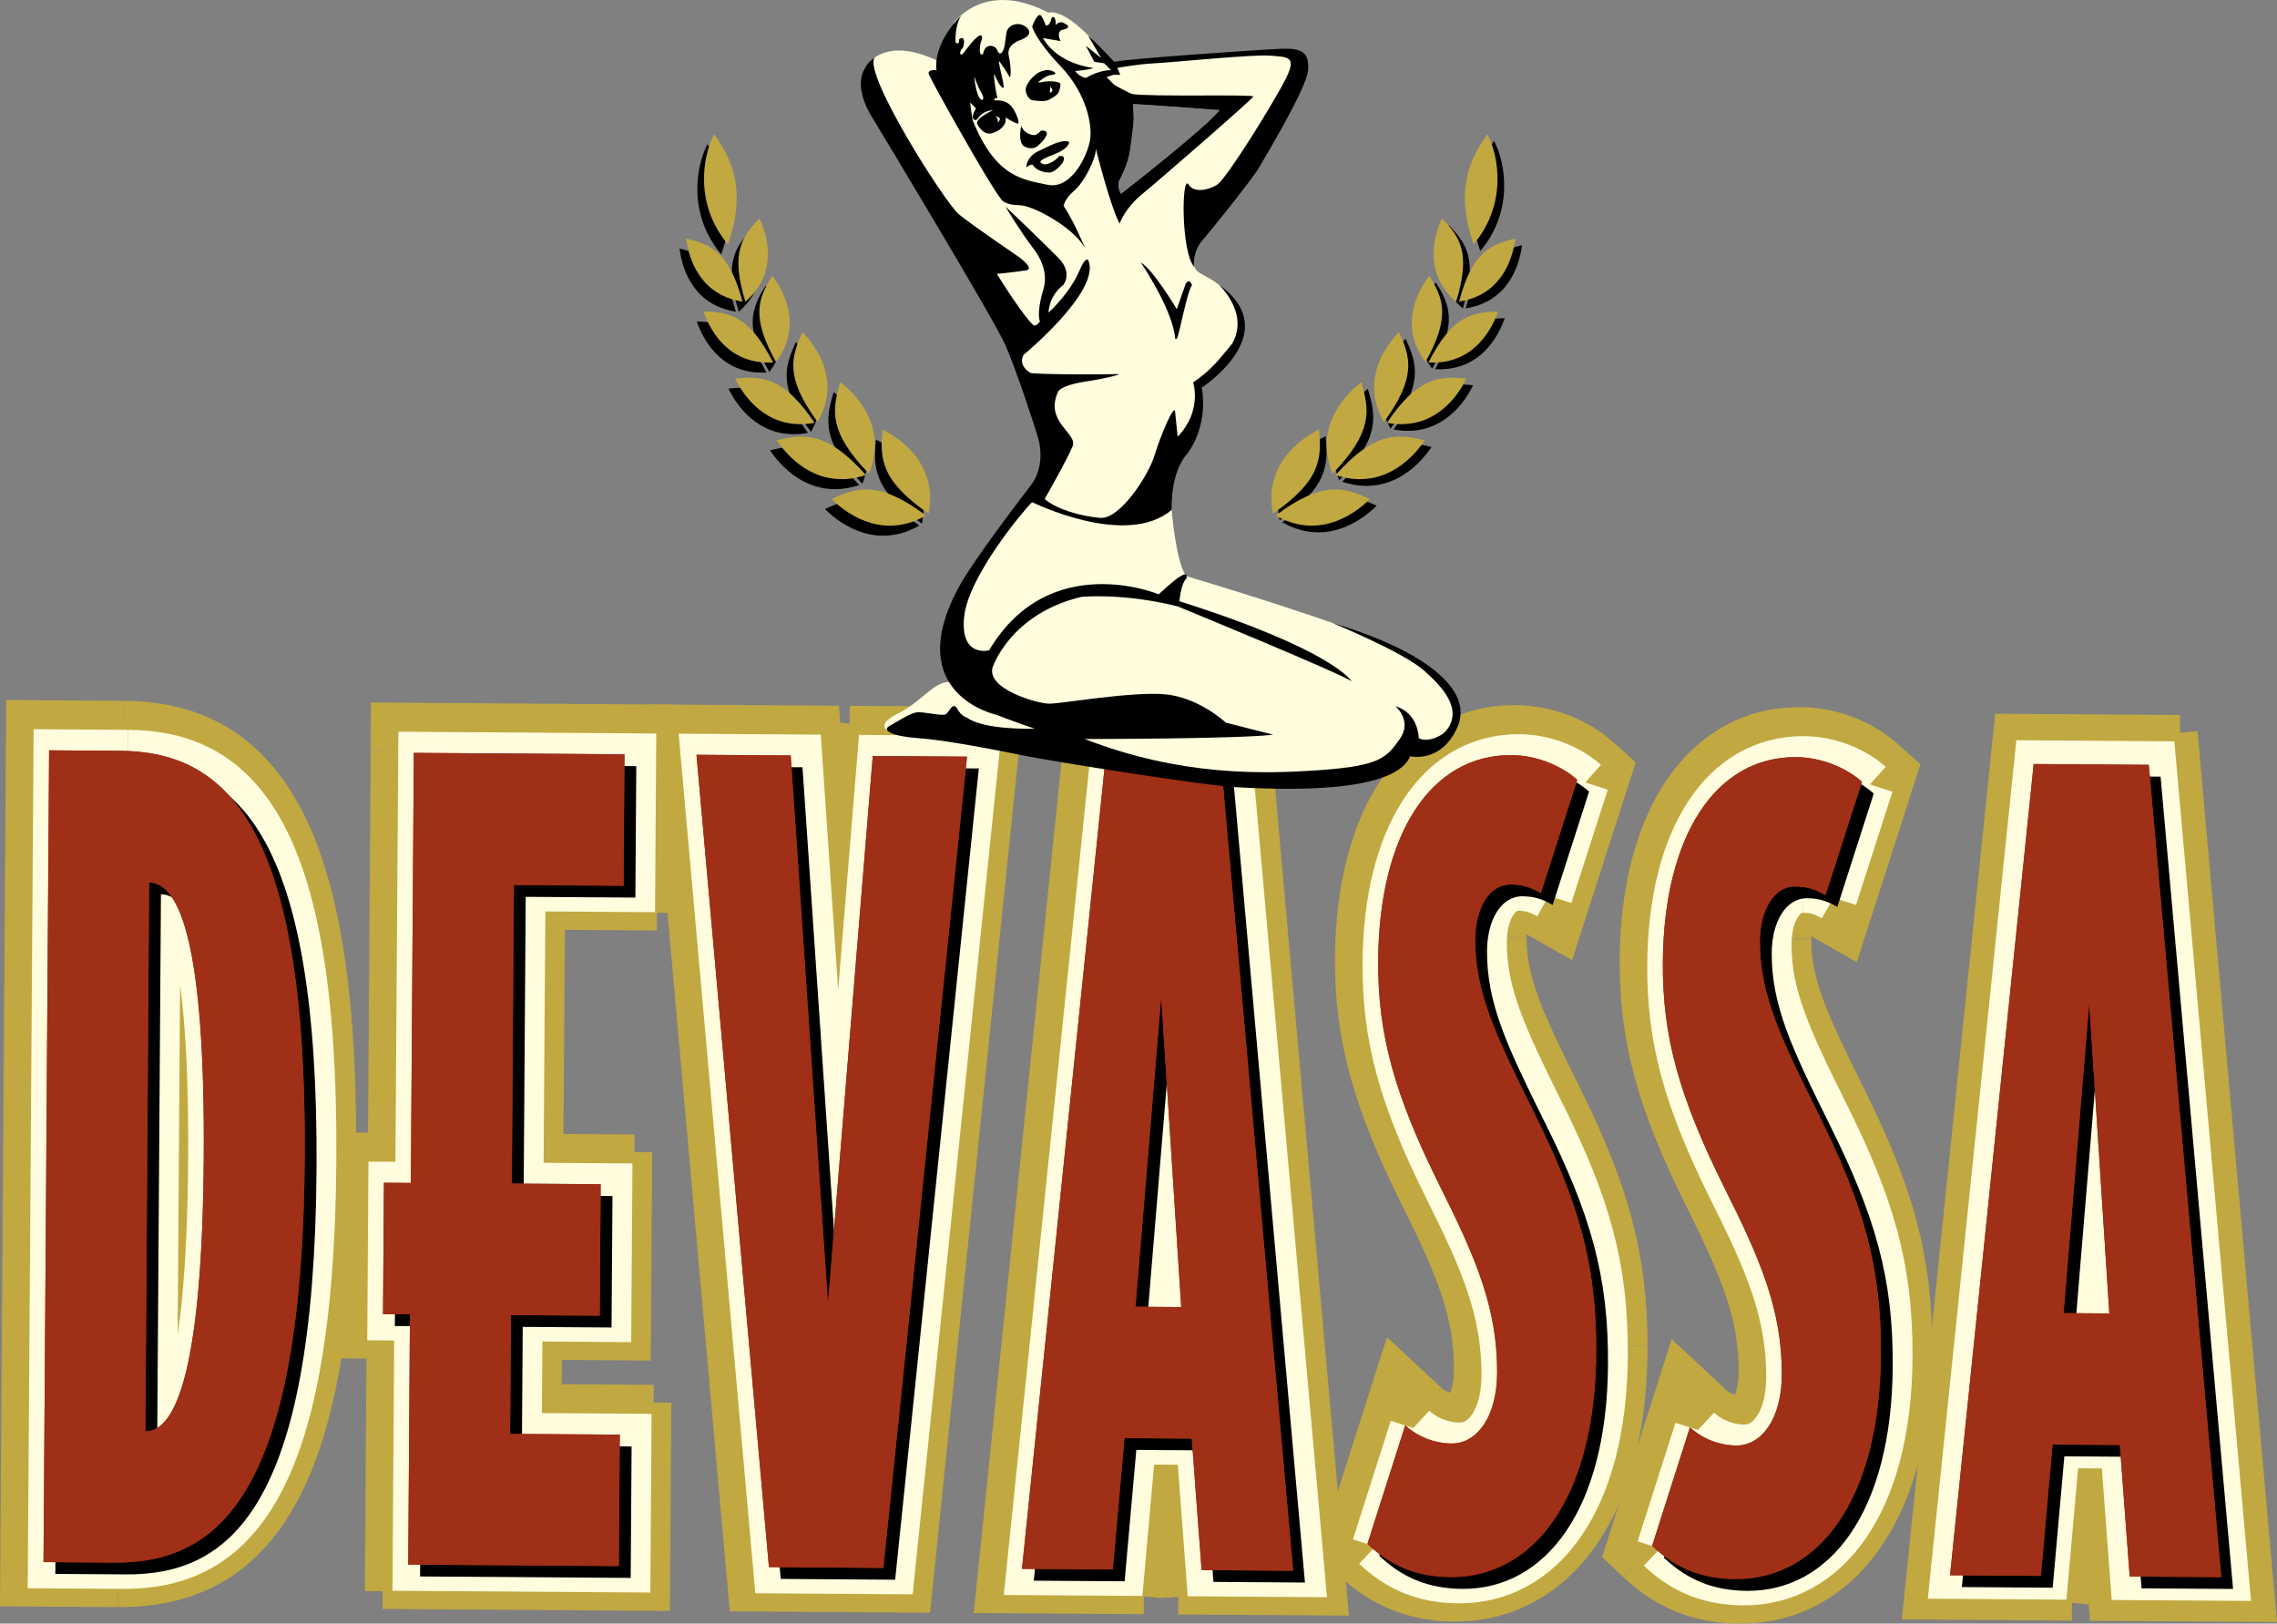 <?xml version="1.0" encoding="UTF-8"?> <svg xmlns="http://www.w3.org/2000/svg" xmlns:xlink="http://www.w3.org/1999/xlink" xmlns:xodm="http://www.corel.com/coreldraw/odm/2003" xml:space="preserve" width="195.112mm" height="139.119mm" version="1.1" style="shape-rendering:geometricPrecision; text-rendering:geometricPrecision; image-rendering:optimizeQuality; fill-rule:evenodd; clip-rule:evenodd" viewBox="0 0 194.793 138.891"><rect x="0" y="0" width="194.793" height="138.891" fill="#808080" stroke="none"/> <defs> <style type="text/css"> .str1 {stroke:#FFFDDD;stroke-width:4.043;stroke-miterlimit:2.613} .str0 {stroke:#C1A841;stroke-width:3.032;stroke-miterlimit:2.613} .fil1 {fill:none} .fil4 {fill:#9F2F16} .fil0 {fill:#C1A841} .fil3 {fill:black} .fil2 {fill:#FFFDDD} </style> </defs> <g id="Layer_x0020_1">  <g id="_828189744"> <path class="fil0" d="M10.611 61.468l-8.571 -0.059 -0.018 2.527 -0.495 71.972 8.572 0.058c13.029,0.091 18.665,-11.01 18.845,-37.12 0.121,-17.285 -2.282,-27.827 -7.556,-33.175 -2.761,-2.797 -6.284,-4.171 -10.776,-4.203zm22.616 2.683l0 0c0,0 -0.207,29.882 -0.236,34.264l-2.305 -0.016 -0.112 16.298 2.304 0.015c-0.028,3.931 -0.148,21.409 -0.148,21.409l23.073 0.159 0.113 -16.297c0,0 -6.687,-0.046 -9.385,-0.066 0.014,-1.909 0.024,-3.202 0.035,-5.11l7.598 0.053 0.115 -16.298c0,0 -5.348,-0.037 -7.6,-0.052 0.026,-3.652 0.117,-16.841 0.142,-20.494 2.699,0.017 9.383,0.065 9.383,0.065l0.112 -16.298 -23.074 -0.16 -0.015 2.527zm39.462 -2.255l0 0c0,0 -0.837,10.206 -1.275,15.57l-1.059 -15.586 -13.185 -0.091 0.247 2.77 6.402 71.778 14.379 0.099 7.677 -74.449 -13.185 -0.091zm19.966 0.138l0 0 14.434 0.099 6.651 74.548 -12.938 -0.088c0,0 -0.624,-8.327 -0.841,-11.25 -0.531,-0.005 -0.57,-0.005 -1.102,-0.009 -0.26,2.921 -0.999,11.239 -0.999,11.239l-12.882 -0.088 7.443 -72.165 0.235 -2.285zm46.774 53.104l0 0c0,-7.471 -1.514,-13.168 -5.707,-21.572 -3.127,-6.299 -4.643,-9.529 -4.643,-13.363l0 -0.099c0.008,-1.278 0.387,-1.969 0.564,-2.136 0.489,0.013 0.774,0.112 1.278,0.397l2.699 1.53 4.57 -14.21 -1.222 -1.095c-1.905,-1.704 -4.632,-2.732 -7.297,-2.752 -8.387,-0.057 -13.864,7.817 -13.948,20.063 -0.045,6.67 1.442,12.183 5.486,20.337 3.271,6.529 4.724,10.238 4.69,14.997 -0.011,1.748 -0.494,2.841 -0.941,3.282 -0.214,0.21 -0.348,0.21 -0.414,0.208 -0.829,-0.004 -1.672,-0.333 -2.257,-0.878l-2.917 -2.717 -4.929 15.45 1.147 1.092c2.477,2.353 5.369,3.508 8.843,3.531 3.431,0.026 6.56,-1.259 9.047,-3.712 3.839,-3.785 5.894,-9.996 5.949,-17.96 0.001,-0.131 0.001,-0.262 0.001,-0.392z"></path> <polyline class="fil1 str0" points="10.611,61.468 2.04,61.408 2.022,63.936 1.526,135.908 10.099,135.965 "></polyline> <path class="fil1 str0" d="M10.099 135.965c13.029,0.091 18.665,-11.01 18.845,-37.12 0.121,-17.285 -2.282,-27.827 -7.556,-33.175 -2.761,-2.797 -6.284,-4.171 -10.776,-4.203"></path> <path class="fil1 str0" d="M33.226 64.151c0,0 -0.207,29.882 -0.236,34.264"></path> <polyline class="fil1 str0" points="32.99,98.415 30.685,98.399 30.573,114.698 32.877,114.713 "></polyline> <path class="fil1 str0" d="M32.877 114.713c-0.028,3.931 -0.148,21.409 -0.148,21.409"></path> <polyline class="fil1 str0" points="32.728,136.122 55.802,136.281 55.914,119.984 "></polyline> <path class="fil1 str0" d="M55.914 119.984c0,0 -6.687,-0.046 -9.385,-0.066 0.014,-1.909 0.024,-3.202 0.035,-5.11"></path> <polyline class="fil1 str0" points="46.565,114.808 54.163,114.861 54.278,98.563 "></polyline> <path class="fil1 str0" d="M54.278 98.563c0,0 -5.348,-0.037 -7.6,-0.052 0.026,-3.652 0.117,-16.841 0.142,-20.494 2.699,0.017 9.383,0.065 9.383,0.065"></path> <polyline class="fil1 str0" points="56.203,78.082 56.315,61.784 33.241,61.624 33.226,64.151 "></polyline> <path class="fil1 str0" d="M72.689 61.896c0,0 -0.837,10.206 -1.275,15.57"></path> <polyline class="fil1 str0" points="71.413,77.466 70.354,61.88 57.169,61.789 57.416,64.559 63.817,136.337 78.197,136.436 85.874,61.987 72.689,61.896 "></polyline> <polyline class="fil1 str0" points="92.655,62.034 92.42,64.319 84.977,136.484 97.859,136.572 "></polyline> <path class="fil1 str0" d="M97.859 136.572c0,0 0.739,-8.317 0.999,-11.239 0.532,0.004 0.571,0.004 1.102,0.009 0.218,2.923 0.841,11.25 0.841,11.25"></path> <polyline class="fil1 str0" points="100.801,136.593 113.74,136.681 107.089,62.133 92.655,62.034 "></polyline> <path class="fil1 str0" d="M139.429 115.138c0,-7.471 -1.514,-13.168 -5.707,-21.572 -3.127,-6.299 -4.643,-9.529 -4.643,-13.363"></path> <line class="fil1 str0" x1="129.079" y1="80.204" x2="129.079" y2="80.105"></line> <path class="fil1 str0" d="M129.079 80.105c0.008,-1.278 0.387,-1.969 0.564,-2.136 0.489,0.013 0.774,0.112 1.278,0.397"></path> <polyline class="fil1 str0" points="130.92,78.365 133.619,79.895 138.19,65.685 136.968,64.59 "></polyline> <path class="fil1 str0" d="M136.968 64.59c-1.905,-1.704 -4.632,-2.732 -7.297,-2.752 -8.387,-0.057 -13.864,7.817 -13.948,20.063 -0.045,6.67 1.442,12.183 5.486,20.337 3.271,6.529 4.724,10.238 4.69,14.997 -0.011,1.748 -0.494,2.841 -0.941,3.282 -0.214,0.21 -0.348,0.21 -0.414,0.208 -0.829,-0.004 -1.672,-0.333 -2.257,-0.878"></path> <polyline class="fil1 str0" points="122.288,119.847 119.37,117.129 114.441,132.579 115.588,133.671 "></polyline> <path class="fil1 str0" d="M115.588 133.671c2.477,2.353 5.369,3.508 8.843,3.531 3.431,0.026 6.56,-1.259 9.047,-3.712 3.839,-3.785 5.894,-9.996 5.949,-17.96 0.001,-0.131 0.001,-0.262 0.001,-0.392"></path> <path class="fil0" d="M153.432 80.371l0 -0.098c0.011,-1.278 0.389,-1.969 0.566,-2.136 0.489,0.013 0.771,0.112 1.274,0.397l2.702 1.534 4.571 -14.213 -1.223 -1.094c-1.903,-1.706 -4.63,-2.735 -7.294,-2.754 -8.391,-0.058 -13.866,7.817 -13.952,20.062 -0.046,6.668 1.442,12.181 5.485,20.337 3.272,6.527 4.724,10.236 4.691,14.996 -0.012,1.749 -0.491,2.842 -0.937,3.282 -0.215,0.211 -0.349,0.211 -0.414,0.211 -0.83,-0.006 -1.675,-0.335 -2.257,-0.879l-2.917 -2.719 -4.932 15.451 1.147 1.092c2.478,2.353 5.37,3.51 8.844,3.534 9.017,0.06 14.904,-8.448 14.997,-21.675 0,-0.129 0.003,-0.259 0.003,-0.385 0,-7.477 -1.516,-13.173 -5.71,-21.579 -3.126,-6.303 -4.642,-9.531 -4.642,-13.365zm33.053 -17.689l0 0 -14.434 -0.101 -0.235 2.284 -7.442 72.166 12.88 0.088c0,0 0.738,-8.317 1,-11.238 0.528,0.004 0.568,0.004 1.098,0.008l0.843 11.253 12.94 0.089 -6.65 -74.549z"></path> <line class="fil1 str0" x1="153.432" y1="80.371" x2="153.432" y2="80.273"></line> <path class="fil1 str0" d="M153.432 80.273c0.011,-1.278 0.389,-1.969 0.566,-2.136 0.489,0.013 0.771,0.112 1.274,0.397"></path> <polyline class="fil1 str0" points="155.271,78.533 157.973,80.067 162.544,65.854 161.321,64.761 "></polyline> <path class="fil1 str0" d="M161.321 64.761c-1.903,-1.706 -4.63,-2.735 -7.294,-2.754 -8.391,-0.058 -13.866,7.817 -13.952,20.062 -0.046,6.668 1.442,12.181 5.485,20.337 3.272,6.527 4.724,10.236 4.691,14.996 -0.012,1.749 -0.491,2.842 -0.937,3.282 -0.215,0.211 -0.349,0.211 -0.414,0.211 -0.83,-0.006 -1.675,-0.335 -2.257,-0.879"></path> <polyline class="fil1 str0" points="146.643,120.017 143.726,117.298 138.794,132.749 139.941,133.841 "></polyline> <path class="fil1 str0" d="M139.941 133.841c2.478,2.353 5.37,3.51 8.844,3.534 9.017,0.06 14.904,-8.448 14.997,-21.675 0,-0.129 0.003,-0.259 0.003,-0.385 0,-7.477 -1.516,-13.173 -5.71,-21.579 -3.126,-6.303 -4.642,-9.531 -4.642,-13.365"></path> <polyline class="fil1 str0" points="186.485,62.682 172.051,62.581 171.816,64.865 164.374,137.031 177.254,137.119 "></polyline> <path class="fil1 str0" d="M177.254 137.119c0,0 0.738,-8.317 1,-11.238 0.528,0.004 0.568,0.004 1.098,0.008"></path> <polyline class="fil1 str0" points="179.352,125.889 180.195,137.142 193.135,137.231 186.485,62.682 "></polyline> <path class="fil2" d="M10.929 64.456c8.808,0.061 16.024,5.778 15.823,34.833 -0.199,29.057 -7.492,34.673 -16.3,34.612l-6.045 -0.041 0.477 -69.445 6.045 0.041zm2.189 58.218l0 0c2.706,0.02 4.876,-5.634 4.998,-23.443 0.122,-17.81 -1.968,-23.492 -4.675,-23.512l-0.323 46.955zm31.528 -46.74l0 0 -0.177 25.547 7.6 0.053 -0.079 11.244 -7.598 -0.054 -0.069 10.164 9.383 0.066 -0.077 11.245 -18.02 -0.124 0.148 -21.409 -2.304 -0.017 0.077 -11.245 2.304 0.016 0.254 -36.79 18.018 0.124 -0.077 11.244 -9.383 -0.065zm30.704 -11.033l0 0 8.06 0.056 -7.155 69.4 -9.788 -0.068 -6.198 -69.489 8.06 0.055 3.188 46.891 3.834 -46.844zm29.761 0.206l0 0 6.199 69.493 -7.83 -0.055 -0.843 -11.251 -5.754 -0.04 -0.999 11.238 -7.773 -0.053 7.157 -69.4 9.843 0.068zm-7.287 46.908l0 0 3.913 0.027 -1.713 -26.549 -2.199 26.521zm32.09 -36.122l0 0c-1.841,-0.012 -3.01,2.049 -3.027,4.657 -0.031,4.499 1.728,8.199 4.907,14.609 3.919,7.853 5.494,13.171 5.441,20.816 -0.084,12.504 -5.429,19.213 -12.453,19.164 -2.878,-0.019 -5.116,-0.933 -7.119,-2.836l3.237 -10.143c0.973,0.906 2.408,1.545 3.961,1.556 2.188,0.016 3.874,-2.311 3.899,-6 0.039,-5.577 -1.832,-9.909 -4.956,-16.136 -3.804,-7.673 -5.265,-12.812 -5.221,-19.198 0.075,-10.794 4.497,-17.601 11.403,-17.554 2.19,0.015 4.311,0.93 5.629,2.108l-3.116 9.694c-0.804,-0.456 -1.493,-0.73 -2.587,-0.738zm24.354 0.167l0 0c-1.84,-0.011 -3.009,2.049 -3.027,4.658 -0.028,4.499 1.73,8.198 4.909,14.608 3.917,7.853 5.493,13.171 5.443,20.817 -0.086,12.504 -5.431,19.213 -12.453,19.167 -2.88,-0.02 -5.119,-0.936 -7.12,-2.838l3.237 -10.144c0.971,0.906 2.406,1.546 3.962,1.557 2.187,0.014 3.873,-2.313 3.896,-6 0.04,-5.576 -1.828,-9.909 -4.954,-16.137 -3.804,-7.672 -5.266,-12.809 -5.221,-19.198 0.074,-10.794 4.496,-17.602 11.406,-17.554 2.187,0.015 4.31,0.93 5.626,2.108l-3.118 9.695c-0.803,-0.457 -1.493,-0.731 -2.587,-0.739zm29.892 -10.634l0 0 6.201 69.49 -7.832 -0.053 -0.843 -11.252 -5.756 -0.04 -0.999 11.239 -7.772 -0.054 7.159 -69.399 9.842 0.069z"></path> <path class="fil1 str1" d="M10.929 64.456c8.808,0.061 16.024,5.778 15.823,34.833 -0.199,29.057 -7.492,34.673 -16.3,34.612"></path> <polyline class="fil1 str1" points="10.451,133.901 4.407,133.86 4.884,64.415 10.929,64.456 "></polyline> <path class="fil1 str1" d="M13.118 122.674c2.706,0.02 4.876,-5.634 4.998,-23.443 0.122,-17.81 -1.968,-23.492 -4.675,-23.512"></path> <line class="fil1 str1" x1="13.441" y1="75.719" x2="13.118" y2="122.674"></line> <polygon class="fil1 str1" points="44.646,75.934 44.469,101.481 52.069,101.534 51.99,112.779 44.392,112.725 44.323,122.889 53.706,122.955 53.629,134.2 35.609,134.076 35.757,112.667 33.453,112.65 33.53,101.405 35.834,101.421 36.088,64.631 54.107,64.755 54.029,75.999 "></polygon> <polygon class="fil1 str1" points="75.35,64.9 83.41,64.956 76.254,134.355 66.466,134.288 60.268,64.798 68.328,64.853 71.516,111.744 "></polygon> <polygon class="fil1 str1" points="105.111,65.106 111.31,134.599 103.48,134.544 102.637,123.292 96.883,123.253 95.884,134.491 88.111,134.438 95.268,65.039 "></polygon> <polygon class="fil1 str1" points="97.823,112.014 101.736,112.042 100.022,85.493 "></polygon> <path class="fil1 str1" d="M129.914 75.893c-1.841,-0.012 -3.01,2.049 -3.027,4.657 -0.031,4.499 1.728,8.199 4.907,14.609 3.919,7.853 5.494,13.171 5.441,20.816 -0.084,12.504 -5.429,19.213 -12.453,19.164 -2.878,-0.019 -5.116,-0.933 -7.119,-2.836"></path> <line class="fil1 str1" x1="117.664" y1="132.303" x2="120.901" y2="122.16"></line> <path class="fil1 str1" d="M120.901 122.16c0.973,0.906 2.408,1.545 3.961,1.556 2.188,0.016 3.874,-2.311 3.899,-6 0.039,-5.577 -1.832,-9.909 -4.956,-16.136 -3.804,-7.673 -5.265,-12.812 -5.221,-19.198 0.075,-10.794 4.497,-17.601 11.403,-17.554 2.19,0.015 4.311,0.93 5.629,2.108"></path> <line class="fil1 str1" x1="135.616" y1="66.936" x2="132.5" y2="76.631"></line> <path class="fil1 str1" d="M132.5 76.631c-0.804,-0.456 -1.493,-0.73 -2.587,-0.738"></path> <path class="fil1 str1" d="M154.267 76.06c-1.84,-0.011 -3.009,2.049 -3.027,4.658 -0.028,4.499 1.73,8.198 4.909,14.608 3.917,7.853 5.493,13.171 5.443,20.817 -0.086,12.504 -5.431,19.213 -12.453,19.167 -2.88,-0.02 -5.119,-0.936 -7.12,-2.838"></path> <line class="fil1 str1" x1="142.019" y1="132.472" x2="145.257" y2="122.328"></line> <path class="fil1 str1" d="M145.257 122.328c0.971,0.906 2.406,1.546 3.962,1.557 2.187,0.014 3.873,-2.313 3.896,-6 0.04,-5.576 -1.828,-9.909 -4.954,-16.137 -3.804,-7.672 -5.266,-12.809 -5.221,-19.198 0.074,-10.794 4.496,-17.602 11.406,-17.554 2.187,0.015 4.31,0.93 5.626,2.108"></path> <line class="fil1 str1" x1="159.972" y1="67.104" x2="156.854" y2="76.799"></line> <path class="fil1 str1" d="M156.854 76.799c-0.803,-0.457 -1.493,-0.731 -2.587,-0.739"></path> <polygon class="fil1 str1" points="184.16,65.426 190.361,134.916 182.529,134.863 181.686,123.611 175.93,123.571 174.931,134.81 167.159,134.756 174.318,65.357 "></polygon> <path class="fil3" d="M11.257 65.238c8.807,0.062 16.023,5.778 15.823,34.832 -0.201,29.057 -7.493,34.674 -16.302,34.612l-6.044 -0.041 0.479 -69.444 6.044 0.041zm2.189 58.217l0 0c2.705,0.02 4.875,-5.633 4.997,-23.443 0.122,-17.811 -1.968,-23.492 -4.674,-23.511l-0.323 46.955zm31.527 -46.739l0 0 -0.177 25.547 7.6 0.053 -0.079 11.245 -7.598 -0.053 -0.069 10.165 9.383 0.065 -0.077 11.245 -18.02 -0.124 0.148 -21.41 -2.304 -0.015 0.077 -11.244 2.303 0.015 0.255 -36.791 18.018 0.125 -0.077 11.245 -9.383 -0.065zm30.703 -11.033l0 0 8.06 0.055 -7.156 69.399 -9.788 -0.067 -6.199 -69.49 8.06 0.055 3.188 46.89 3.834 -46.843zm29.761 0.205l0 0 6.199 69.492 -7.83 -0.055 -0.842 -11.251 -5.755 -0.039 -0.999 11.238 -7.772 -0.053 7.156 -69.399 9.842 0.068zm-7.287 46.909l0 0 3.913 0.028 -1.713 -26.549 -2.199 26.522zm32.09 -36.123l0 0c-1.84,-0.011 -3.009,2.049 -3.027,4.658 -0.031,4.499 1.728,8.198 4.908,14.608 3.918,7.853 5.495,13.171 5.44,20.817 -0.084,12.504 -5.429,19.214 -12.451,19.164 -2.879,-0.021 -5.117,-0.934 -7.119,-2.836l3.235 -10.143c0.974,0.906 2.409,1.546 3.963,1.556 2.188,0.016 3.873,-2.312 3.898,-6 0.04,-5.576 -1.831,-9.907 -4.955,-16.137 -3.804,-7.672 -5.264,-12.81 -5.221,-19.197 0.073,-10.794 4.496,-17.601 11.403,-17.554 2.189,0.016 4.311,0.93 5.628,2.109l-3.116 9.694c-0.804,-0.456 -1.493,-0.731 -2.586,-0.739zm24.355 0.168l0 0c-1.842,-0.012 -3.009,2.049 -3.026,4.657 -0.031,4.499 1.729,8.199 4.906,14.609 3.92,7.853 5.495,13.171 5.444,20.816 -0.088,12.504 -5.432,19.214 -12.454,19.166 -2.879,-0.019 -5.119,-0.936 -7.12,-2.838l3.237 -10.143c0.972,0.906 2.406,1.546 3.962,1.558 2.187,0.013 3.873,-2.314 3.897,-6.002 0.038,-5.576 -1.831,-9.908 -4.955,-16.137 -3.804,-7.672 -5.265,-12.809 -5.221,-19.198 0.074,-10.794 4.497,-17.601 11.406,-17.554 2.187,0.016 4.31,0.93 5.626,2.109l-3.116 9.694c-0.805,-0.455 -1.494,-0.73 -2.587,-0.738zm30.239 -10.405l0 0 6.201 69.489 -7.832 -0.052 -0.843 -11.253 -5.758 -0.039 -0.999 11.238 -7.772 -0.053 7.159 -69.4 9.843 0.07zm-7.288 46.907l0 0 3.913 0.027 -1.716 -26.549 -2.198 26.522z"></path> <path class="fil4" d="M10.246 64.228c8.807,0.061 16.022,5.778 15.823,34.833 -0.2,29.056 -7.493,34.673 -16.301,34.612l-6.045 -0.042 0.479 -69.444 6.044 0.042zm2.189 58.218l0 0c2.705,0.019 4.875,-5.634 4.997,-23.444 0.122,-17.811 -1.968,-23.492 -4.674,-23.512l-0.323 46.956zm31.527 -46.741l0 0 -0.178 25.546 7.6 0.054 -0.079 11.245 -7.598 -0.052 -0.069 10.164 9.383 0.065 -0.078 11.244 -18.019 -0.124 0.148 -21.41 -2.304 -0.015 0.077 -11.243 2.304 0.015 0.254 -36.791 18.018 0.124 -0.077 11.244 -9.383 -0.065zm30.702 -11.034l0 0 8.061 0.055 -7.156 69.401 -9.787 -0.069 -6.199 -69.49 8.06 0.056 3.188 46.891 3.833 -46.844zm29.762 0.206l0 0 6.199 69.493 -7.83 -0.056 -0.842 -11.251 -5.754 -0.039 -0.999 11.238 -7.772 -0.053 7.155 -69.4 9.843 0.068zm-7.288 46.908l0 0 3.912 0.028 -1.712 -26.549 -2.2 26.522zm32.091 -36.122l0 0c-1.842,-0.011 -3.009,2.049 -3.026,4.657 -0.031,4.499 1.728,8.198 4.907,14.608 3.918,7.853 5.494,13.172 5.441,20.816 -0.085,12.504 -5.428,19.214 -12.452,19.165 -2.879,-0.02 -5.117,-0.934 -7.119,-2.837l3.236 -10.143c0.974,0.906 2.408,1.545 3.961,1.556 2.187,0.016 3.875,-2.311 3.9,-6 0.039,-5.575 -1.833,-9.908 -4.955,-16.137 -3.804,-7.673 -5.265,-12.811 -5.221,-19.197 0.075,-10.794 4.496,-17.601 11.403,-17.554 2.189,0.016 4.311,0.93 5.628,2.109l-3.116 9.695c-0.805,-0.457 -1.494,-0.731 -2.587,-0.739zm24.354 0.168l0 0c-1.841,-0.012 -3.008,2.048 -3.026,4.657 -0.029,4.499 1.73,8.198 4.908,14.609 3.918,7.852 5.493,13.171 5.443,20.816 -0.086,12.504 -5.431,19.215 -12.452,19.168 -2.88,-0.019 -5.119,-0.936 -7.12,-2.839l3.237 -10.143c0.971,0.906 2.406,1.546 3.962,1.558 2.187,0.013 3.873,-2.313 3.896,-6.001 0.04,-5.577 -1.83,-9.908 -4.954,-16.136 -3.806,-7.672 -5.265,-12.81 -5.223,-19.198 0.076,-10.795 4.497,-17.602 11.406,-17.554 2.188,0.016 4.311,0.93 5.627,2.109l-3.118 9.694c-0.805,-0.457 -1.494,-0.731 -2.587,-0.739zm30.24 -10.406l0 0 6.2 69.491 -7.832 -0.054 -0.843 -11.252 -5.756 -0.039 -0.999 11.238 -7.772 -0.053 7.157 -69.4 9.845 0.07zm-7.289 46.906l0 0 3.913 0.028 -1.717 -26.549 -2.196 26.521z"></path> <path class="fil4" d="M10.246 64.228c8.807,0.061 16.022,5.778 15.823,34.833 -0.2,29.056 -7.493,34.673 -16.301,34.612l-6.045 -0.042 0.479 -69.444 6.044 0.042zm2.189 58.218l0 0c2.705,0.019 4.875,-5.634 4.997,-23.444 0.122,-17.811 -1.968,-23.492 -4.674,-23.512l-0.323 46.956zm31.527 -46.741l0 0 -0.178 25.546 7.6 0.054 -0.079 11.245 -7.598 -0.052 -0.069 10.164 9.383 0.065 -0.078 11.244 -18.019 -0.124 0.148 -21.41 -2.304 -0.015 0.077 -11.243 2.304 0.015 0.254 -36.791 18.018 0.124 -0.077 11.244 -9.383 -0.065zm30.702 -11.034l0 0 8.061 0.055 -7.156 69.401 -9.787 -0.069 -6.199 -69.49 8.06 0.056 3.188 46.891 3.833 -46.844zm29.762 0.206l0 0 6.199 69.493 -7.83 -0.056 -0.842 -11.251 -5.754 -0.039 -0.999 11.238 -7.772 -0.053 7.155 -69.4 9.843 0.068zm-7.288 46.908l0 0 3.912 0.028 -1.712 -26.549 -2.2 26.522zm32.091 -36.122l0 0c-1.842,-0.011 -3.009,2.049 -3.026,4.657 -0.031,4.499 1.728,8.198 4.907,14.608 3.918,7.853 5.494,13.172 5.441,20.816 -0.085,12.504 -5.428,19.214 -12.452,19.165 -2.879,-0.02 -5.117,-0.934 -7.119,-2.837l3.236 -10.143c0.974,0.906 2.408,1.545 3.961,1.556 2.187,0.016 3.875,-2.311 3.9,-6 0.039,-5.575 -1.833,-9.908 -4.955,-16.137 -3.804,-7.673 -5.265,-12.811 -5.221,-19.197 0.075,-10.794 4.496,-17.601 11.403,-17.554 2.189,0.016 4.311,0.93 5.628,2.109l-3.116 9.695c-0.805,-0.457 -1.494,-0.731 -2.587,-0.739zm24.354 0.168l0 0c-1.841,-0.012 -3.008,2.048 -3.026,4.657 -0.029,4.499 1.73,8.198 4.908,14.609 3.918,7.852 5.493,13.171 5.443,20.816 -0.086,12.504 -5.431,19.215 -12.452,19.168 -2.88,-0.019 -5.119,-0.936 -7.12,-2.839l3.237 -10.143c0.971,0.906 2.406,1.546 3.962,1.558 2.187,0.013 3.873,-2.313 3.896,-6.001 0.04,-5.577 -1.83,-9.908 -4.954,-16.136 -3.806,-7.672 -5.265,-12.81 -5.223,-19.198 0.076,-10.795 4.497,-17.602 11.406,-17.554 2.188,0.016 4.311,0.93 5.627,2.109l-3.118 9.694c-0.805,-0.457 -1.494,-0.731 -2.587,-0.739zm30.24 -10.406l0 0 6.2 69.491 -7.832 -0.054 -0.843 -11.252 -5.756 -0.039 -0.999 11.238 -7.772 -0.053 7.157 -69.4 9.845 0.07zm-7.289 46.906l0 0 3.913 0.028 -1.717 -26.549 -2.196 26.521z"></path> <path class="fil3" d="M126.634 21.475c2.868,-3.392 2.182,-7.532 1.182,-9.415 -1.643,2.257 -2.736,4.967 -1.182,9.415zm-16.941 23.2l0 0c3.448,1.959 6.432,0.2 8.075,-1.41 -2.251,-1.043 -4.094,-1.57 -8.075,1.41zm-0.229 -0.166l0 0c-0.738,-3.899 1.893,-6.155 3.943,-7.196 0.246,2.473 0.157,4.379 -3.943,7.196zm5.363 -3.297l0 0c3.316,-3.712 5.225,-3.554 7.638,-2.974 -1.292,1.909 -3.874,4.212 -7.638,2.974zm-0.258 -0.12l0 0c3.463,-3.568 3.174,-5.455 2.445,-7.829 -1.802,1.42 -3.938,4.16 -2.445,7.829zm4.652 -4.351l0 0c3.706,0.683 5.833,-1.819 6.802,-3.785 -2.345,-0.234 -4.161,-0.136 -6.802,3.785zm-0.258 -0.077l0 0c-1.88,-3.261 -0.222,-6.112 1.284,-7.684 0.997,2.14 1.513,3.877 -1.284,7.684zm3.809 -5.087l0 0c3.563,0.208 5.272,-2.398 5.954,-4.357 -2.233,0.055 -3.928,0.362 -5.954,4.357zm-0.252 -0.041l0 0c2.188,-3.909 1.5,-5.484 0.315,-7.378 -1.236,1.648 -2.464,4.532 -0.315,7.378zm2.868 -5.164l0 0c1.126,-4.243 2.689,-4.886 4.816,-5.392 -0.252,2.01 -1.359,4.863 -4.816,5.392zm-0.249 0.012l0 0c-2.644,-2.285 -2.056,-5.3 -1.21,-7.133 1.525,1.572 2.503,2.945 1.21,7.133z"></path> <path class="fil0" d="M126.063 20.902c2.868,-3.391 2.182,-7.532 1.183,-9.415 -1.643,2.256 -2.737,4.967 -1.183,9.415zm-16.94 23.2l0 0c3.447,1.959 6.433,0.201 8.075,-1.41 -2.251,-1.043 -4.094,-1.571 -8.075,1.41zm-0.229 -0.165l0 0c-0.738,-3.899 1.894,-6.155 3.941,-7.196 0.247,2.473 0.158,4.379 -3.941,7.196zm5.362 -3.297l0 0c3.317,-3.712 5.227,-3.555 7.638,-2.974 -1.292,1.908 -3.873,4.211 -7.638,2.974zm-0.259 -0.12l0 0c3.465,-3.568 3.175,-5.455 2.446,-7.83 -1.802,1.421 -3.938,4.161 -2.446,7.83zm4.653 -4.351l0 0c3.707,0.683 5.834,-1.82 6.804,-3.784 -2.345,-0.234 -4.161,-0.136 -6.804,3.784zm-0.257 -0.076l0 0c-1.88,-3.262 -0.222,-6.112 1.285,-7.684 0.998,2.14 1.513,3.877 -1.285,7.684zm3.808 -5.087l0 0c3.562,0.208 5.272,-2.398 5.954,-4.357 -2.231,0.055 -3.928,0.362 -5.954,4.357zm-0.251 -0.041l0 0c2.188,-3.909 1.498,-5.484 0.314,-7.379 -1.235,1.649 -2.465,4.532 -0.314,7.379zm2.868 -5.164l0 0c1.125,-4.243 2.688,-4.886 4.816,-5.392 -0.252,2.01 -1.36,4.862 -4.816,5.392zm-0.251 0.012l0 0c-2.643,-2.286 -2.055,-5.299 -1.209,-7.133 1.524,1.572 2.504,2.945 1.209,7.133z"></path> <path class="fil3" d="M61.703 21.76c-2.867,-3.391 -2.18,-7.532 -1.182,-9.414 1.643,2.256 2.737,4.967 1.182,9.414zm16.942 23.201l0 0c-3.449,1.959 -6.433,0.201 -8.075,-1.41 2.252,-1.043 4.094,-1.572 8.075,1.41zm0.228 -0.165l0 0c0.738,-3.899 -1.893,-6.155 -3.94,-7.196 -0.247,2.473 -0.159,4.379 3.94,7.196zm-5.362 -3.299l0 0c-3.317,-3.71 -5.227,-3.553 -7.638,-2.972 1.292,1.906 3.873,4.211 7.638,2.972zm0.257 -0.118l0 0c-3.464,-3.568 -3.173,-5.455 -2.445,-7.829 1.802,1.42 3.938,4.16 2.445,7.829zm-4.652 -4.351l0 0c-3.706,0.683 -5.832,-1.82 -6.804,-3.785 2.347,-0.234 4.164,-0.136 6.804,3.785zm0.257 -0.077l0 0c1.881,-3.262 0.223,-6.113 -1.285,-7.684 -0.995,2.14 -1.512,3.877 1.285,7.684zm-3.808 -5.089l0 0c-3.563,0.21 -5.272,-2.397 -5.955,-4.357 2.233,0.057 3.929,0.364 5.955,4.357zm0.25 -0.04l0 0c-2.185,-3.909 -1.497,-5.484 -0.314,-7.379 1.239,1.649 2.469,4.532 0.314,7.379zm-2.866 -5.163l0 0c-1.125,-4.244 -2.689,-4.887 -4.816,-5.392 0.252,2.01 1.36,4.863 4.816,5.392zm0.249 0.011l0 0c2.644,-2.286 2.056,-5.3 1.21,-7.133 -1.524,1.571 -2.504,2.945 -1.21,7.133z"></path> <path class="fil0" d="M62.274 20.902c-2.868,-3.391 -2.181,-7.532 -1.182,-9.415 1.643,2.256 2.736,4.967 1.182,9.415zm16.941 23.2l0 0c-3.448,1.959 -6.432,0.201 -8.075,-1.41 2.252,-1.043 4.094,-1.572 8.075,1.41zm0.229 -0.165l0 0c0.738,-3.899 -1.893,-6.155 -3.941,-7.196 -0.247,2.473 -0.159,4.379 3.941,7.196zm-5.363 -3.299l0 0c-3.316,-3.71 -5.226,-3.553 -7.638,-2.972 1.292,1.906 3.874,4.212 7.638,2.972zm0.258 -0.118l0 0c-3.465,-3.568 -3.173,-5.455 -2.446,-7.83 1.802,1.421 3.938,4.161 2.446,7.83zm-4.653 -4.351l0 0c-3.706,0.683 -5.833,-1.82 -6.804,-3.784 2.347,-0.234 4.164,-0.136 6.804,3.784zm0.258 -0.076l0 0c1.88,-3.262 0.222,-6.112 -1.285,-7.684 -0.995,2.14 -1.512,3.877 1.285,7.684zm-3.809 -5.089l0 0c-3.563,0.21 -5.273,-2.396 -5.954,-4.357 2.232,0.057 3.928,0.364 5.954,4.357zm0.25 -0.039l0 0c-2.185,-3.909 -1.497,-5.484 -0.314,-7.379 1.239,1.649 2.469,4.532 0.314,7.379zm-2.866 -5.164l0 0c-1.125,-4.243 -2.689,-4.886 -4.815,-5.392 0.252,2.01 1.359,4.862 4.815,5.392zm0.25 0.012l0 0c2.644,-2.286 2.056,-5.299 1.21,-7.133 -1.525,1.572 -2.504,2.945 -1.21,7.133z"></path> <path class="fil2" d="M118.807 55.229c-3.133,-1.725 -17.323,-5.947 -17.323,-5.947 -0.893,-1.15 -1.25,-5.665 -1.25,-5.665 -1.089,-3.638 1.456,-5.673 1.456,-5.673 0.415,-2.188 1.141,-4.846 1.141,-4.846 3.645,-2.683 3.292,-6.132 3.292,-6.132 -0.921,-2.772 -3.335,-3.343 -3.719,-3.791 -0.384,-0.448 -0.457,-0.951 -0.457,-0.951l0.464 -2.319 7.733 -11.345 0.64 -3.898c-1.982,-0.959 -13.931,0.833 -13.931,0.833l-1.411 0.189 -1.327 -1.55c-3.132,-3.644 -4.427,-3.051 -4.427,-3.051 -5.498,-2.875 -8.097,0.887 -8.097,0.887l-0.598 1.925 -0.57 1.411c-5.177,-2.587 -6.563,0.736 -6.563,0.736l5.726 11.274 3.197 5.368 4.092 7.861c0,0 1.342,3.259 2.557,5.687 1.215,2.429 -0.703,5.751 -0.703,5.751l-1.342 1.854 -3.9 4.792c-3.261,4.729 -2.037,9.72 -2.037,9.72 -1.496,-0.207 -2.512,1.628 -4.582,2.664 -3.169,1.586 0.857,1.978 0.857,1.978 0,0 12.967,1.833 15.205,2.217 2.237,0.383 12.227,1.827 17.149,2.083 4.923,0.256 8.886,-1.214 8.886,-1.214l1.586 -1.848 1.163 0.25c1.535,-0.128 2.548,-2.157 2.548,-2.157 1.469,-4.138 -5.457,-7.092 -5.457,-7.092zm-22.975 -39.929l0 0c0.738,-1.448 0.819,-2.32 0.883,-2.703 0.063,-0.379 0.261,-2.015 0.271,-2.357 0.012,-0.435 -0.067,-1.33 -0.067,-1.33 0.704,0 7.414,0.511 7.414,0.511 -1.279,1.598 -8.437,7.157 -8.437,7.157 -0.447,-0.831 -0.064,-1.278 -0.064,-1.278z"></path> <path class="fil3" d="M90.218 13.183c1.28,-0.494 1.252,-1.047 1.252,-1.047 -0.699,-0.234 -1.542,0.29 -2.62,0.786 -1.077,0.495 -1.048,1.398 -1.048,1.398 0.552,-0.466 0.64,-0.087 0.64,-0.087 0.146,0.233 0.786,0.553 1.339,0.524 0.553,-0.029 1.135,-0.844 1.135,-0.844 0.349,-0.728 -0.321,-0.553 -0.321,-0.553 -0.087,0.204 -0.93,0.844 -1.368,0.669 -0.436,-0.174 -0.291,-0.349 0.99,-0.844z"></path> <path class="fil3" d="M85.679 17.092c0,0 0.328,0.459 1.508,0.459 1.18,0 4.655,1.902 5.638,3.673 0,0 -0.983,-2.361 -1.835,-3.608 0,0 0.065,-0.59 0.918,-1.312 0.852,-0.722 1.901,-2.821 1.835,-3.607 0,0 1.18,4.789 2.033,6.428 0,0 0.458,-1.312 1.901,-2.492 1.443,-1.181 9.495,-8.165 9.536,-8.374 0.042,-0.209 -8.75,0.043 -10.389,-0.219 0,0 -0.852,-0.394 -1.507,-0.787l-0.656 -0.656 0.59 -0.197 0.589 0 -0.262 -0.59c0,0 1.779,-0.332 3.222,-0.397 1.442,-0.066 8.445,-0.783 9.887,-0.652 1.442,0.132 2.294,0 1.312,1.968 -0.982,1.968 -4.935,8.342 -5.832,9.041 -0.346,0.271 -1.903,0.929 -2.494,0.011 -0.589,-0.918 -0.655,5.641 0.459,7.019 0,0 -0.131,-1.247 0.721,-2.23 0.851,-0.984 4.326,-5.314 4.851,-6.232 0.525,-0.918 4.065,-6.756 4.196,-8.33 0.13,-1.573 -0.589,-1.901 -2.295,-1.836 -1.705,0.065 -13.175,0.853 -14.289,1.114 0,0 -1.508,-1.64 -2.229,-2.229l1.114 1.901 -1.311 -1.049 0.721 1.377 0.851 0.131 0.591 0.59c0,0 -0.918,-0.065 -2.163,0.657 0,0 -0.525,-0.066 -0.918,-0.591 0,0 1.114,-0.066 1.573,-0.262 0,0 -3.016,-0.263 -4.326,-2.559 0,0 1.049,0.197 1.508,0.262 0,0 -0.459,-0.917 0.262,-0.984 0,0 0.919,-0.197 -0.065,-0.59 0,0 -0.327,-0.167 -0.619,0.213 0,0 0.058,-0.641 -0.204,-0.699 -0.262,-0.059 -0.087,0.699 -0.64,0.728 0,0 -0.146,-0.466 -0.379,-0.815 -0.233,-0.349 -0.611,0.437 -0.786,0.903 0,0 0.234,1.077 2.445,3.405 2.213,2.329 2.736,5.036 2.503,6.346 -0.233,1.31 -1.6,4.221 -3.637,3.784 -2.038,-0.437 -4.425,-0.582 -6.404,-5.53 0,0 -0.204,-1.251 -0.204,-1.513l0.495 0.524c0,0 -0.582,0.873 -0.058,0.989 0,0 0.073,0.005 0.157,-0.071 0.083,-0.076 0.382,-0.72 1.378,-0.782 -0.243,0.104 -1.417,0.666 -1.39,1.123 0.118,0.277 0.174,0.321 0.193,0.347 0.251,0.339 0.637,0.659 1.146,0.489 0.96,-0.32 1.193,-0.931 1.106,-1.339 0,0 0.67,0.437 0.99,0.523 0.319,0.088 -0.081,-0.838 -0.291,-1.193 -0.524,-0.844 -1.223,-0.786 -1.659,-0.786 0,0 -0.087,-0.262 0.262,-0.175 0,0 -0.32,-1.427 -0.29,-2.125 0,0 0.407,1.019 0.728,1.223 0.32,0.204 -0.262,-1.543 -0.32,-2.3 0,0 0.262,0.262 0.961,1.427 0,0 0.174,-0.553 -0.116,-1.892 0,0 -0.263,-0.815 0.902,-1.281 0,0 1.31,-0.408 0.699,-1.048 -0.612,-0.64 -1.631,-0.349 -1.775,0.32 -0.146,0.671 -0.117,1.486 -0.437,1.775 0,0 -0.175,0.263 -0.378,-0.232 -0.204,-0.495 -1.077,-0.554 -1.194,0.32 0,0 -0.261,0.262 -0.291,-0.262 0,0 0,-0.524 0.117,-0.786 0.116,-0.262 0.174,-0.845 -0.407,-0.32 -0.582,0.524 -0.961,1.194 -1.193,1.397 -0.234,0.204 -0.263,-0.262 -0.029,-0.466 0.233,-0.203 0.291,-1.279 -0.262,-0.785 0,0 0.058,0.523 -0.29,0.262 0,0 -0.119,-1.353 0.463,-2.284 0,0 -2.367,2.162 -2.105,4.654 0,0 -0.786,-0.101 -0.655,0.328 0.131,0.429 5.113,9.381 6.227,10.758zm10.153 -1.792l0 0c0.738,-1.448 0.819,-2.32 0.883,-2.703 0.063,-0.379 0.261,-2.015 0.271,-2.357 0.012,-0.435 -0.067,-1.33 -0.067,-1.33 0.704,0 7.414,0.511 7.414,0.511 -1.279,1.598 -8.437,7.157 -8.437,7.157 -0.447,-0.831 -0.064,-1.278 -0.064,-1.278z"></path> <path class="fil3" d="M88.966 6.896c0.32,-0.204 0.403,-0.328 0.853,-0.471 0,0 0.88,-0.041 0.224,-0.344 0,0 -0.458,-0.247 -1.165,0.111 -0.523,0.265 -1.135,1.054 -1.135,1.461 0,0.407 0.29,0.902 0.61,0.932 0.321,0.029 1.048,0.145 1.397,-0.058 0.349,-0.204 0.67,-0.378 0.786,-0.582 0.117,-0.203 0.204,-0.64 0.175,-0.785 -0.029,-0.145 -0.873,-0.32 -1.659,-0.117 0.001,0 -0.406,0.058 -0.086,-0.145zm25.018 46.398l0 0c7.912,2.343 12.102,5.724 10.703,8.894 -1.399,3.168 -4.052,2.505 -4.052,2.505 -1.399,3.39 -11.858,2.8 -14.804,2.653 -2.947,-0.148 -16.203,-2.284 -18.339,-2.726 -2.136,-0.442 -6.703,-1.327 -8.912,-1.474 -2.21,-0.147 -3.168,-0.663 -2.505,-1.031 0.663,-0.368 1.768,-1.105 2.357,-1.179 0.59,-0.074 2.21,0.368 2.505,0.147 0.295,-0.221 0.59,-1.105 0.958,-0.442 0.369,0.663 0.811,0.737 0.811,0.737 1.473,1.106 5.818,0.958 5.818,0.958 -1.989,-0.663 -3.24,-1.179 -3.24,-1.179 0,0 -8.18,-1.705 -3.315,-10.832 1.179,-2.211 5.157,-7.442 6.188,-8.768 1.032,-1.327 0.957,-3.022 0.663,-4.053 -0.295,-1.032 -1.841,-5.748 -2.799,-7.958 -0.958,-2.211 -11.197,-19.159 -11.197,-19.159 -2.651,-4.053 0,-5.453 0,-5.453 -1.031,1.327 6.041,12.453 7.218,13.411 1.179,0.958 5.082,3.611 5.082,3.611 1.57,1.172 0.589,1.179 0.589,1.179 -0.884,0.147 -2.431,0.294 -2.431,0.294 1.03,1.695 2.946,4.495 3.24,4.422 0.295,-0.074 0.442,-0.368 0.442,-0.368 -0.221,-0.517 0,-1.769 0.295,-2.727 0.295,-0.958 0.147,-2.211 -0.884,-3.537 -1.031,-1.327 -2.357,-3.538 -2.357,-3.538 0.736,0.663 3.167,3.022 4.493,4.348 1.326,1.326 0.442,2.358 0.442,2.358 -1.253,0.958 -1.253,2.358 -1.253,2.358 1.032,-0.958 2.137,-2.358 2.653,-3.611 0.516,-1.253 0.737,-0.885 0.737,-0.885 1.178,2.579 -5.525,8.106 -5.525,8.106 -0.516,0.958 0.589,1.547 0.589,1.547 0.663,0.148 6.873,0.14 7.538,0.098 0.247,-0.015 -0.586,0.293 -2.824,0.639 -2.238,0.346 -2.357,0.885 -2.357,0.885 -1.179,2.579 1.694,3.537 1.252,4.642 -0.442,1.106 -2.394,4.521 -2.394,4.521 1.031,0.885 3.053,1.466 4.747,1.613 1.694,0.148 4.13,-3.628 4.645,-5.323 0.515,-1.695 1.694,-4.495 1.766,-3.758 0.074,0.737 0.219,2.137 0.219,2.137 2.136,-2.211 1.325,-4.642 1.325,-4.642 1.621,-1.105 2.32,-2.082 3.351,-3.334 1.477,-2.645 -1.167,-5.039 -1.167,-5.039 5.799,4.112 -1.446,8.815 -1.446,8.815 0.589,3.463 -1.253,5.674 -1.253,5.674 -1.47,1.621 -1.324,4.79 -1.324,4.79 -3.903,3.316 -11.931,-0.663 -11.931,-0.663 -0.515,0.442 -5.451,6.263 -5.819,9.8 -0.368,3.537 2.136,2.874 2.136,2.874 5.156,-8.695 14.511,-4.79 14.511,-4.79 0,0 1.399,-1.327 1.987,-1.621 0.589,-0.295 0.367,0.294 0.367,0.294 -0.441,0.368 -0.588,1.916 -0.588,1.916 13.258,4.201 14.73,6.853 14.73,6.853 -0.884,-0.663 -14.879,-6.411 -14.879,-6.411 -4.711,-1.179 -8.247,-0.811 -8.247,-0.811 -6.114,1.474 -7.587,6.042 -7.587,6.042 -0.515,1.842 3.83,3.094 4.862,3.094 1.031,0 6.85,-1.032 9.797,-0.81 2.943,0.221 5.3,2.431 5.3,2.431l4.052 1.032c-3.093,0.368 -16.129,0.368 -16.129,0.368 8.175,3.169 15.172,3.021 20.255,2.653 5.082,-0.369 5.597,-1.105 6.702,-2.653 1.106,-1.548 -0.368,-2.8 -0.368,-2.8 1.99,0.589 1.99,2.726 1.99,2.726 0.728,0.404 1.939,-0.154 2.324,-0.614 1.561,-1.868 -0.412,-3.872 -1.867,-5.162 -1.815,-1.608 -7.844,-4.075 -7.844,-4.075z"></path> <path class="fil3" d="M101.435 24.275c0,0 -0.538,1.527 -0.762,2.178 0,0 -1.998,-3.369 -3.076,-3.998 0,0 2.65,3.908 2.919,6.356 0,0 0,0.359 0.179,0.112 0.179,-0.246 0.896,-4.155 1.279,-4.514 0,-0 -0.179,-0.674 -0.539,-0.135zm-12.352 -12.081l0 0c0.349,-0.349 0.873,-1.077 -0.028,-1.018 0,0 -0.291,0.349 -0.553,0.378 -0.262,0.029 -0.961,-0.203 -1.135,-0.786 0,0 -0.378,1.513 0.349,1.805 0.727,0.291 1.019,-0.03 1.368,-0.379z"></path> <path class="fil2" d="M83.347 6.518c0,0 0.116,1.776 0.64,2.038 0,0 0.32,-0.029 -0.029,-0.611 -0.349,-0.583 -0.612,-1.427 -0.612,-1.427zm6.493 0.895l0 0c0,0 -0.011,0.341 -0.029,0.489 -0.009,0.077 0.471,-0.097 0.029,-0.489zm-4.68 2.557l0 0c0,0 0.319,0.23 0.181,0.458 -0.138,0.227 0.623,-0.4 -0.181,-0.458z"></path> </g> </g> </svg> 